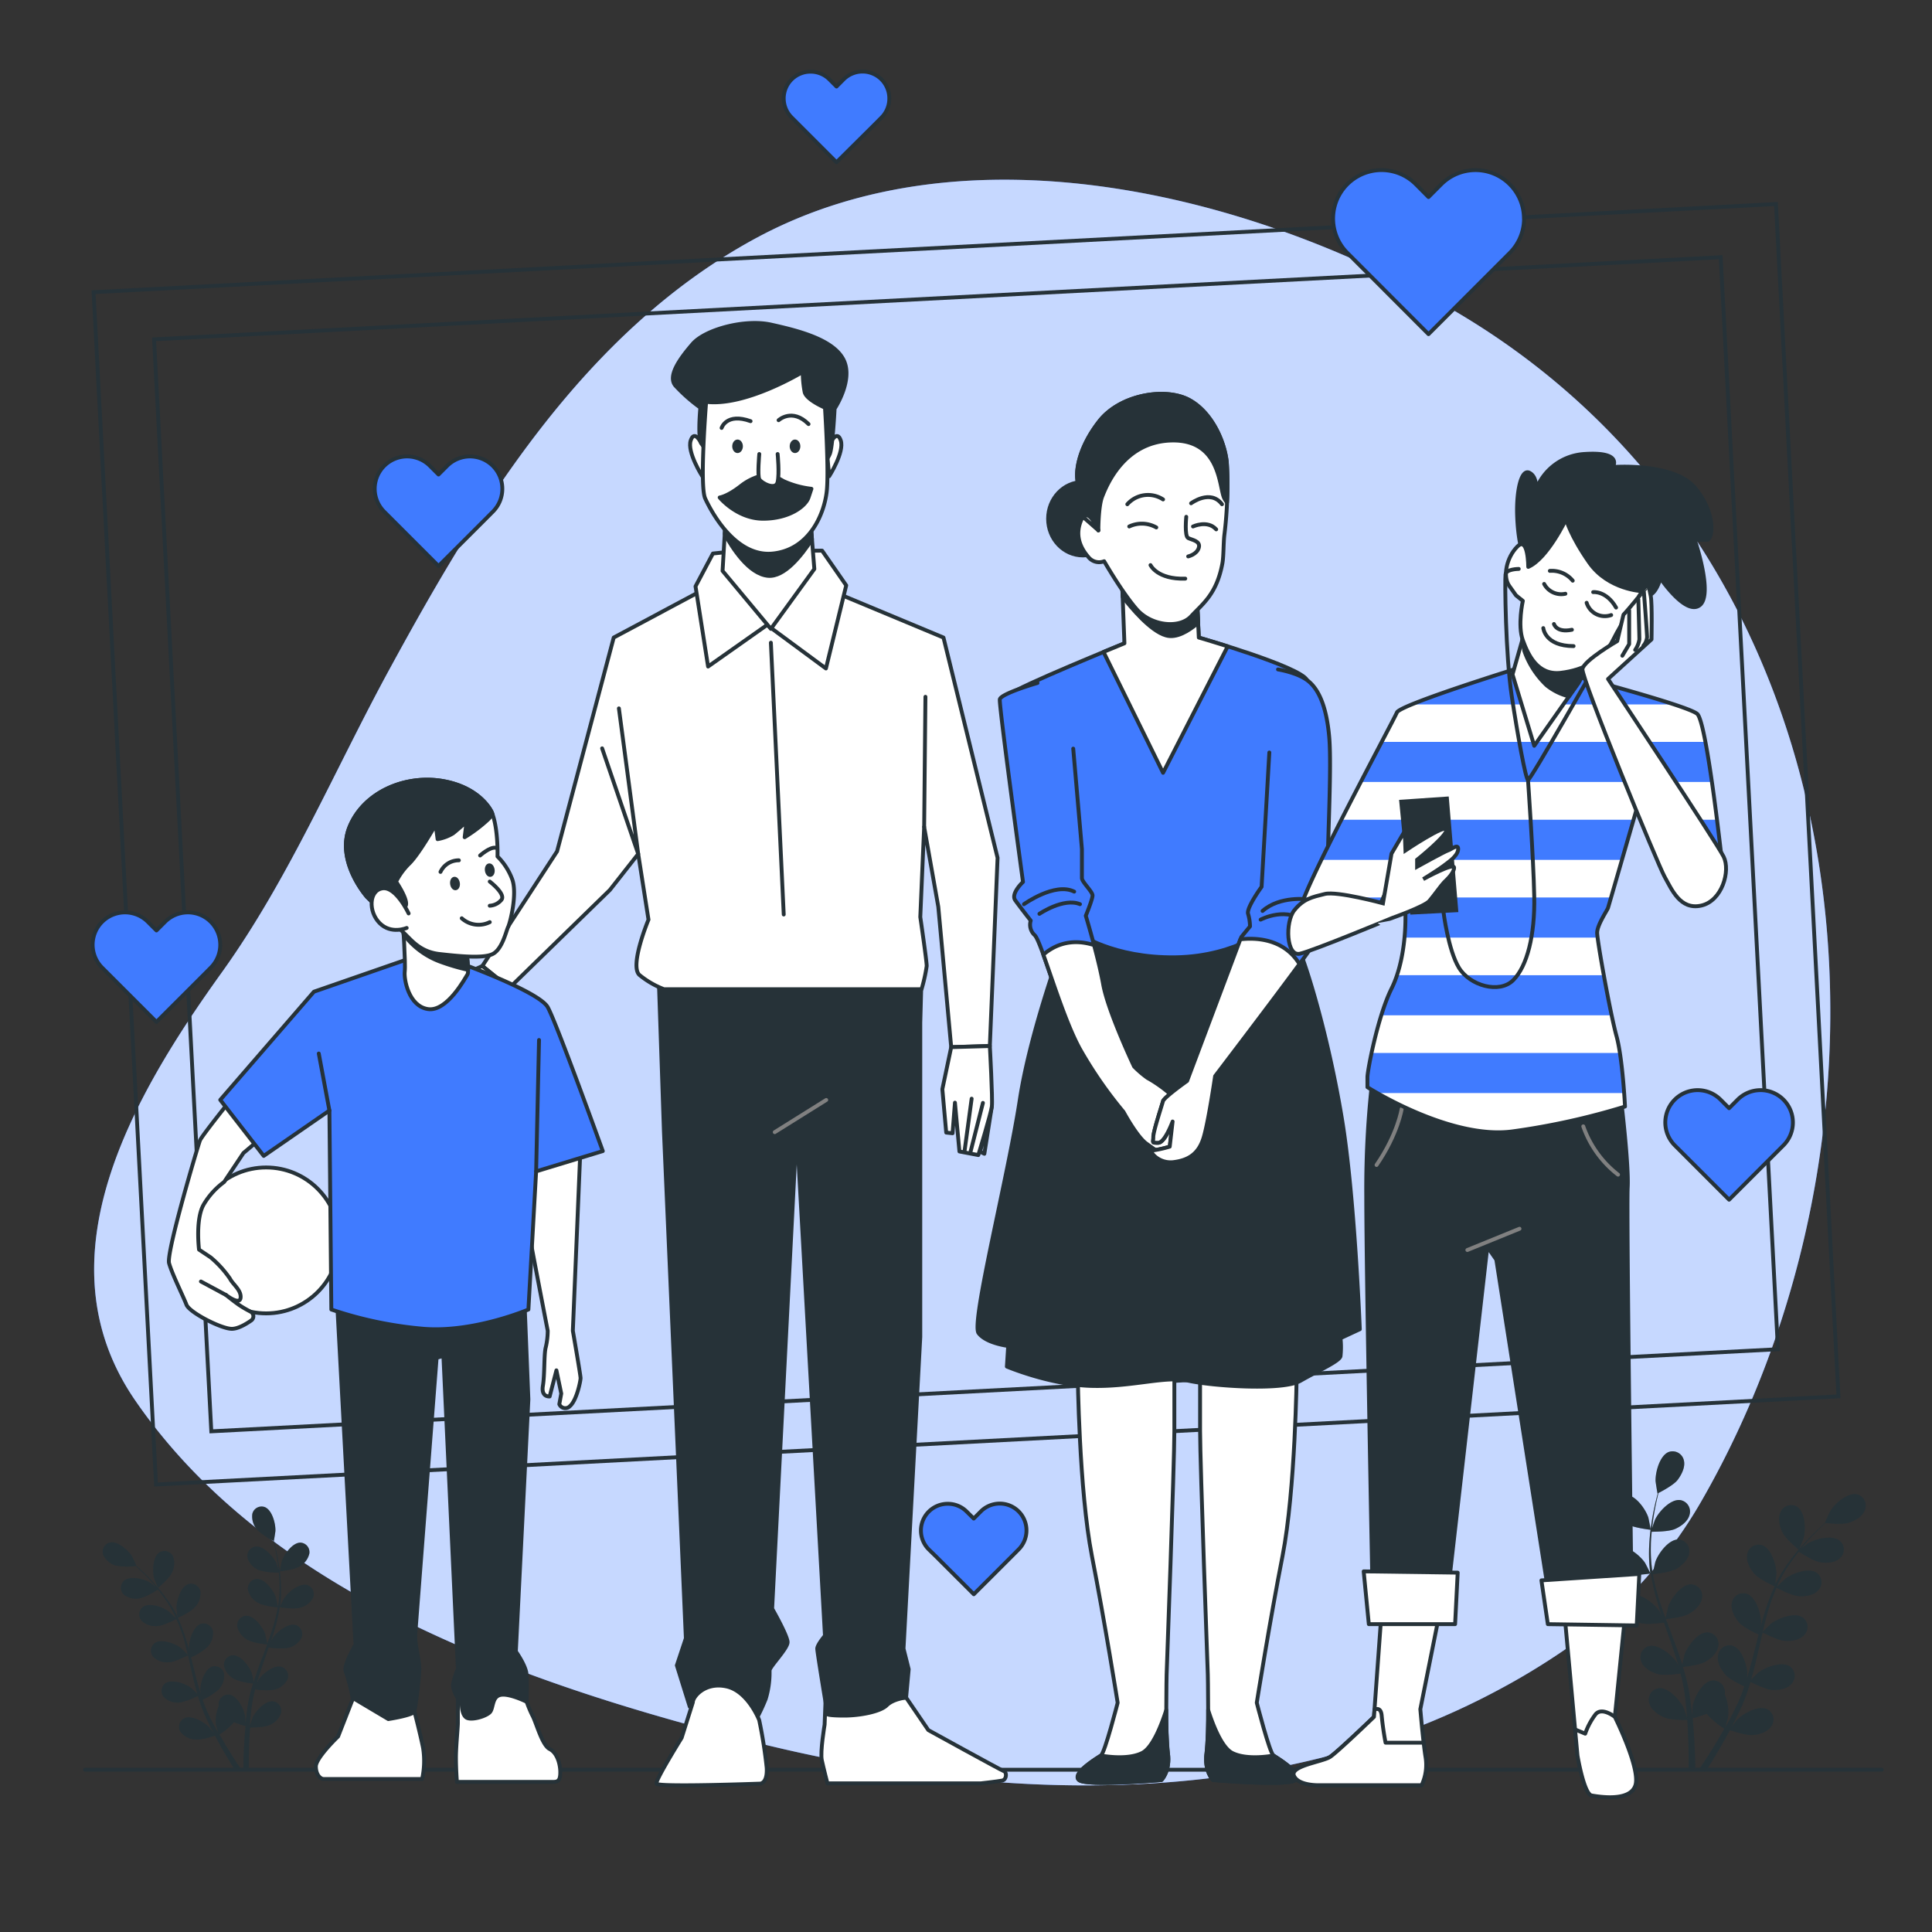 <svg xmlns="http://www.w3.org/2000/svg" viewBox="0 0 500 500"><rect x="0" y="0" width="500" height="500" fill="#333333" stroke="none"/><g id="freepik--background-simple--inject-411"><path d="M402.12,428.84a118.5,118.5,0,0,0,38.24-40.42C497.52,289,484.61,142.26,374.53,79.36c-50.88-29.07-124.12-47.47-179.1-17.61-44.6,24.22-71.94,69.81-94.55,111.3-14.23,26.09-25.94,54.17-43.45,78.58C34.7,283.29,9.69,325.57,34.94,362.35c34.41,50.1,99.4,73,158.34,88,63.94,16.34,135.83,18.66,194.89-13.21Q395.34,433.31,402.12,428.84Z" style="fill:#407BFF"></path><path d="M402.12,428.84a118.5,118.5,0,0,0,38.24-40.42C497.52,289,484.61,142.26,374.53,79.36c-50.88-29.07-124.12-47.47-179.1-17.61-44.6,24.22-71.94,69.81-94.55,111.3-14.23,26.09-25.94,54.17-43.45,78.58C34.7,283.29,9.69,325.57,34.94,362.35c34.41,50.1,99.4,73,158.34,88,63.94,16.34,135.83,18.66,194.89-13.21Q395.34,433.31,402.12,428.84Z" style="fill:#fff;opacity:0.7"></path></g><g id="freepik--Floor--inject-411"><line x1="22" y1="458" x2="487" y2="458" style="fill:none;stroke:#263238;stroke-linecap:round;stroke-linejoin:round"></line></g><g id="freepik--Frame--inject-411"><rect x="32" y="64" width="436" height="309" transform="translate(-11.09 13.38) rotate(-3)" style="fill:none;stroke:#263238;stroke-miterlimit:10"></rect><rect x="47" y="77" width="406" height="283" transform="translate(-11.09 13.38) rotate(-3)" style="fill:none;stroke:#263238;stroke-miterlimit:10"></rect></g><g id="freepik--Hearts--inject-411"><path d="M394.42,56.57a12.5,12.5,0,0,1-3.67,8.86l-3.32,3.32L369.7,86.48,352,68.75l-3.32-3.32a12.54,12.54,0,0,1,17.73-17.74L369.7,51,373,47.69a12.54,12.54,0,0,1,21.4,8.88Z" style="fill:#407BFF;stroke:#263238;stroke-linecap:round;stroke-linejoin:round"></path><path d="M130,126.5a8.34,8.34,0,0,1-2.45,5.92l-2.21,2.22-11.85,11.84-11.84-11.84-2.22-2.22a8.37,8.37,0,1,1,11.84-11.84l2.22,2.22,2.22-2.22A8.37,8.37,0,0,1,130,126.5Z" style="fill:#407BFF;stroke:#263238;stroke-linecap:round;stroke-linejoin:round"></path><path d="M464,290.5a8.34,8.34,0,0,1-2.45,5.92l-2.22,2.22-11.84,11.84-11.84-11.84-2.22-2.22a8.37,8.37,0,1,1,11.84-11.84l2.22,2.22,2.22-2.22A8.37,8.37,0,0,1,464,290.5Z" style="fill:#407BFF;stroke:#263238;stroke-linecap:round;stroke-linejoin:round"></path><path d="M57,244.5a8.34,8.34,0,0,1-2.45,5.92l-2.21,2.22L40.49,264.48,28.65,252.64l-2.22-2.22a8.37,8.37,0,1,1,11.84-11.84l2.22,2.22,2.22-2.22A8.37,8.37,0,0,1,57,244.5Z" style="fill:#407BFF;stroke:#263238;stroke-linecap:round;stroke-linejoin:round"></path><path d="M230.15,25.5a6.9,6.9,0,0,1-2,4.9l-1.83,1.84L216.49,42l-9.79-9.79-1.84-1.84a6.92,6.92,0,0,1,4.9-11.82,6.87,6.87,0,0,1,4.89,2l1.84,1.84,1.83-1.84a6.93,6.93,0,0,1,11.83,4.9Z" style="fill:#407BFF;stroke:#263238;stroke-linecap:round;stroke-linejoin:round"></path><path d="M265.65,396.06a6.94,6.94,0,0,1-2,4.9l-1.83,1.84-9.8,9.79-9.8-9.79L240.37,401a6.92,6.92,0,0,1,4.9-11.82,6.87,6.87,0,0,1,4.89,2L252,393l1.83-1.84a6.92,6.92,0,0,1,11.82,4.9Z" style="fill:#407BFF;stroke:#263238;stroke-linecap:round;stroke-linejoin:round"></path></g><g id="freepik--Plants--inject-411"><path d="M465.54,401.1s1.18-2.83,1.23-3c.6-2.18.46-6.75-1.66-8.13a3,3,0,0,0-4.27,1.28c-.82,1.58-.31,3.72.42,5.25C462.11,398.27,465.54,401.1,465.54,401.1Z" style="fill:#263238"></path><path d="M421.1,394.43c1.7,1,6.12,1.48,6.12,1.48s-.57-3-.64-3.19c-.7-2.15-3.33-5.88-5.86-5.86a3,3,0,0,0-2.86,3.42C418.05,392.06,419.65,393.56,421.1,394.43Z" style="fill:#263238"></path><path d="M421,407.39c1.83.51,5.91-.13,6.23-.18a52.91,52.91,0,0,0,1.55,6.9c.38,1.32.8,2.64,1.24,4-.29-.57-.55-1.08-.6-1.15-1.25-1.88-4.77-4.78-7.21-4.1a3,3,0,0,0-1.85,4.05c.65,1.67,2.6,2.7,4.22,3.15s5.14,0,6.06-.15c.18.5.35,1,.52,1.51.85,2.41,1.71,4.82,2.48,7.2.27.84.51,1.68.75,2.52-.26-.51-.49-.94-.53-1-1.25-1.88-4.77-4.78-7.2-4.1a3,3,0,0,0-1.86,4.05c.65,1.67,2.6,2.69,4.22,3.15s4.8,0,5.9-.13c.22.87.44,1.73.61,2.58.11.58.25,1.13.32,1.72s.17,1.16.26,1.73c.12,1.11.25,2.25.34,3.33.06.75.12,1.47.17,2.19-.26-.84-.81-2.47-.87-2.6-.95-2-4-5.46-6.5-5.15a3,3,0,0,0-2.45,3.73c.4,1.74,2.16,3,3.7,3.74,1.7.77,5.66.78,6.16.77.08,1.2.15,2.36.2,3.46.18,3.81.19,7,.16,9.2l1.7.22v-.2c0-2.25-.09-5.46-.36-9.3-.08-1.22-.19-2.51-.32-3.84a32.09,32.09,0,0,0,3.64-1.18,21.85,21.85,0,0,0,4.59,3.87c-.59,1-1.17,2.05-1.74,3-1.95,3.27-3.69,5.92-4.94,7.76l1.87.24c1.17-1.84,2.7-4.3,4.37-7.25.6-1.06,1.23-2.2,1.85-3.38.46.16,4.23,1.44,6.08,1.26,1.68-.16,3.78-.83,4.71-2.35a3,3,0,0,0-1.11-4.31c-2.28-1.11-6.26,1.13-7.82,2.76-.09.1-1,1.26-1.52,2,.26-.49.51-.95.76-1.45.52-1,1-2,1.52-3.06.24-.53.47-1.06.71-1.6s.44-1.12.67-1.68c.5-1.32.94-2.68,1.35-4.06.87.45,4,2,5.65,2.09s3.86-.25,5-1.62a3,3,0,0,0-.45-4.43c-2.08-1.44-6.35.17-8.14,1.55-.12.09-1.29,1.22-1.92,1.86.24-.84.48-1.66.7-2.51.63-2.45,1.19-5,1.76-7.44.17-.76.35-1.52.53-2.28.31.16,3.95,2.07,5.84,2.18,1.69.1,3.86-.25,5-1.61a3,3,0,0,0-.45-4.43c-2.08-1.44-6.35.17-8.15,1.55-.13.1-1.82,1.73-2.23,2.17.4-1.67.81-3.34,1.28-5a53.2,53.2,0,0,1,2.3-6.44c.14.07,3.93,2.08,5.87,2.2,1.69.09,3.86-.25,5-1.62a3,3,0,0,0-.45-4.43c-2.09-1.44-6.36.17-8.15,1.55-.12.09-1.4,1.33-2,1.94l-.12-.08a38.08,38.08,0,0,1,3.44-6c.71-1,1.45-2,2.2-2.92.66.45,3.74,2.46,5.47,2.75s3.86.18,5.16-1.05a3,3,0,0,0,0-4.46c-1.92-1.65-6.34-.52-8.27.65-.11.07-1.1.83-1.82,1.4.34-.41.69-.84,1-1.22,1.25-1.45,2.49-2.69,3.59-3.79.64-.62,1.22-1.17,1.77-1.67.89.1,4.45.44,6.1-.09s3.51-1.62,4.1-3.31a3,3,0,0,0-2-4c-2.46-.59-5.87,2.45-7,4.38-.1.17-1.39,3-1.34,3h.05c-.54.48-1.11,1-1.73,1.57-1.13,1.07-2.4,2.3-3.69,3.72a56.26,56.26,0,0,0-3.94,4.8,39.53,39.53,0,0,0-3.6,5.94l0,.07c.11-.73.34-2.79.34-2.95,0-2.26-1.34-6.63-3.75-7.4a3,3,0,0,0-3.79,2.36c-.37,1.75.69,3.68,1.79,5,1.25,1.44,5,3.16,5.3,3.29a54.77,54.77,0,0,0-2.52,6.61c-.41,1.31-.79,2.65-1.14,4,.07-.64.13-1.21.13-1.29,0-2.26-1.34-6.62-3.75-7.39a3,3,0,0,0-3.79,2.35c-.37,1.75.69,3.68,1.79,5s4.3,2.82,5.14,3.21c-.13.52-.27,1-.4,1.55-.62,2.48-1.23,5-1.91,7.37-.23.85-.5,1.68-.76,2.51.06-.56.11-1,.11-1.11,0-2.26-1.34-6.63-3.75-7.4a3,3,0,0,0-3.78,2.35c-.37,1.75.68,3.68,1.79,5s4,2.67,5,3.14c-.29.85-.58,1.69-.91,2.49-.23.55-.42,1.08-.68,1.62l-.74,1.58c-.51,1-1,2-1.55,3-.36.67-.71,1.29-1.07,1.93.25-.85.69-2.51.72-2.65a11.72,11.72,0,0,0-.83-5.81,3.71,3.71,0,0,0,0-.67,3,3,0,0,0-3.31-3c-2.51.34-4.59,4.4-5,6.62,0,.13-.13,1.58-.17,2.5-.06-.54-.1-1.07-.17-1.63-.11-1.1-.26-2.2-.42-3.39-.09-.57-.19-1.14-.29-1.72s-.25-1.18-.37-1.77c-.31-1.38-.69-2.75-1.11-4.13,1-.11,4.4-.53,5.87-1.38s3.08-2.34,3.29-4.11a3,3,0,0,0-2.82-3.45c-2.53,0-5.2,3.65-5.94,5.78,0,.14-.4,1.73-.58,2.61-.25-.83-.5-1.65-.79-2.48-.83-2.39-1.74-4.78-2.64-7.17-.28-.74-.54-1.47-.81-2.2.34,0,4.43-.45,6.07-1.4,1.46-.85,3.08-2.34,3.3-4.11a3,3,0,0,0-2.82-3.46c-2.53,0-5.21,3.65-5.94,5.79-.06.16-.56,2.46-.66,3.05-.59-1.62-1.17-3.23-1.67-4.85a51,51,0,0,1-1.64-6.64c.16,0,4.43-.42,6.11-1.4,1.46-.85,3.08-2.34,3.29-4.11a3,3,0,0,0-2.82-3.46c-2.53,0-5.2,3.65-5.93,5.79-.05.14-.44,1.89-.61,2.72h-.14a38.63,38.63,0,0,1-.42-6.87c0-1.26.11-2.47.22-3.64.81,0,4.48,0,6.09-.73s3.32-2,3.72-3.72a3,3,0,0,0-2.42-3.74c-2.51-.33-5.57,3-6.54,5.1-.05.11-.46,1.3-.74,2.17.06-.53.11-1.08.18-1.58.24-1.9.58-3.62.9-5.15.19-.86.37-1.64.55-2.37.79-.4,4-2.08,5-3.43s2-3.29,1.59-5a3,3,0,0,0-3.87-2.21c-2.38.87-3.54,5.29-3.46,7.54,0,.2.48,3.24.52,3.22l.05,0c-.19.7-.38,1.45-.58,2.27-.35,1.52-.73,3.24-1,5.14a53,53,0,0,0-.64,6.17,39.06,39.06,0,0,0,.27,6.94.24.24,0,0,0,0,.08c-.32-.67-1.26-2.52-1.35-2.65-1.25-1.88-4.77-4.79-7.21-4.1a3,3,0,0,0-1.86,4.05C417.42,405.9,419.36,406.93,421,407.39Z" style="fill:#263238"></path><path d="M421.1,394.43c1.7,1,6.12,1.48,6.12,1.48s-.57-3-.64-3.19c-.7-2.15-3.33-5.88-5.86-5.86a3,3,0,0,0-2.86,3.42C418.05,392.06,419.65,393.56,421.1,394.43Z" style="fill:#263238;opacity:0.3"></path><path d="M465.54,401.1s1.18-2.83,1.23-3c.6-2.18.46-6.75-1.66-8.13a3,3,0,0,0-4.27,1.28c-.82,1.58-.31,3.72.42,5.25C462.11,398.27,465.54,401.1,465.54,401.1Z" style="fill:#263238;opacity:0.3"></path><path d="M421,407.39c1.83.51,5.91-.13,6.23-.18a52.91,52.91,0,0,0,1.55,6.9c.38,1.32.8,2.64,1.24,4-.29-.57-.55-1.08-.6-1.15-1.25-1.88-4.77-4.78-7.21-4.1a3,3,0,0,0-1.85,4.05c.65,1.67,2.6,2.7,4.22,3.15s5.14,0,6.06-.15c.18.5.35,1,.52,1.51.85,2.41,1.71,4.82,2.48,7.2.27.84.51,1.68.75,2.52-.26-.51-.49-.94-.53-1-1.25-1.88-4.77-4.78-7.2-4.1a3,3,0,0,0-1.86,4.05c.65,1.67,2.6,2.69,4.22,3.15s4.8,0,5.9-.13c.22.87.44,1.73.61,2.58.11.58.25,1.13.32,1.72s.17,1.16.26,1.73c.12,1.11.25,2.25.34,3.33.06.75.12,1.47.17,2.19-.26-.84-.81-2.47-.87-2.6-.95-2-4-5.46-6.5-5.15a3,3,0,0,0-2.45,3.73c.4,1.74,2.16,3,3.7,3.74,1.7.77,5.66.78,6.16.77.08,1.2.15,2.36.2,3.46.18,3.81.19,7,.16,9.2l1.7.22v-.2c0-2.25-.09-5.46-.36-9.3-.08-1.22-.19-2.51-.32-3.84a32.09,32.09,0,0,0,3.64-1.18,21.85,21.85,0,0,0,4.59,3.87c-.59,1-1.17,2.05-1.74,3-1.95,3.27-3.69,5.92-4.94,7.76l1.87.24c1.17-1.84,2.7-4.3,4.37-7.25.6-1.06,1.23-2.2,1.85-3.38.46.16,4.23,1.44,6.08,1.26,1.68-.16,3.78-.83,4.71-2.35a3,3,0,0,0-1.11-4.31c-2.28-1.11-6.26,1.13-7.82,2.76-.09.1-1,1.26-1.52,2,.26-.49.51-.95.76-1.45.52-1,1-2,1.52-3.06.24-.53.47-1.06.71-1.6s.44-1.12.67-1.68c.5-1.32.94-2.68,1.35-4.06.87.45,4,2,5.65,2.09s3.86-.25,5-1.62a3,3,0,0,0-.45-4.43c-2.08-1.44-6.35.17-8.14,1.55-.12.09-1.29,1.22-1.92,1.86.24-.84.48-1.66.7-2.51.63-2.45,1.19-5,1.76-7.44.17-.76.35-1.52.53-2.28.31.16,3.95,2.07,5.84,2.18,1.69.1,3.86-.25,5-1.61a3,3,0,0,0-.45-4.43c-2.08-1.44-6.35.17-8.15,1.55-.13.1-1.82,1.73-2.23,2.17.4-1.67.81-3.34,1.28-5a53.2,53.2,0,0,1,2.3-6.44c.14.07,3.93,2.08,5.87,2.2,1.69.09,3.86-.25,5-1.62a3,3,0,0,0-.45-4.43c-2.09-1.44-6.36.17-8.15,1.55-.12.09-1.4,1.33-2,1.94l-.12-.08a38.08,38.08,0,0,1,3.44-6c.71-1,1.45-2,2.2-2.92.66.45,3.74,2.46,5.47,2.75s3.86.18,5.16-1.05a3,3,0,0,0,0-4.46c-1.92-1.65-6.34-.52-8.27.65-.11.07-1.1.83-1.82,1.4.34-.41.69-.84,1-1.22,1.25-1.45,2.49-2.69,3.59-3.79.64-.62,1.22-1.17,1.77-1.67.89.1,4.45.44,6.1-.09s3.51-1.62,4.1-3.31a3,3,0,0,0-2-4c-2.46-.59-5.87,2.45-7,4.38-.1.17-1.39,3-1.34,3h.05c-.54.48-1.11,1-1.73,1.57-1.13,1.07-2.4,2.3-3.69,3.72a56.26,56.26,0,0,0-3.94,4.8,39.53,39.53,0,0,0-3.6,5.94l0,.07c.11-.73.34-2.79.34-2.95,0-2.26-1.34-6.63-3.75-7.4a3,3,0,0,0-3.79,2.36c-.37,1.75.69,3.68,1.79,5,1.25,1.44,5,3.16,5.3,3.29a54.77,54.77,0,0,0-2.52,6.61c-.41,1.31-.79,2.65-1.14,4,.07-.64.13-1.21.13-1.29,0-2.26-1.34-6.62-3.75-7.39a3,3,0,0,0-3.79,2.35c-.37,1.75.69,3.68,1.79,5s4.3,2.82,5.14,3.21c-.13.52-.27,1-.4,1.55-.62,2.48-1.23,5-1.91,7.37-.23.85-.5,1.68-.76,2.51.06-.56.11-1,.11-1.11,0-2.26-1.34-6.63-3.75-7.4a3,3,0,0,0-3.78,2.35c-.37,1.75.68,3.68,1.79,5s4,2.67,5,3.14c-.29.85-.58,1.69-.91,2.49-.23.55-.42,1.08-.68,1.62l-.74,1.58c-.51,1-1,2-1.55,3-.36.67-.71,1.29-1.07,1.93.25-.85.69-2.51.72-2.65a11.72,11.72,0,0,0-.83-5.81,3.71,3.71,0,0,0,0-.67,3,3,0,0,0-3.31-3c-2.51.34-4.59,4.4-5,6.62,0,.13-.13,1.58-.17,2.5-.06-.54-.1-1.07-.17-1.63-.11-1.1-.26-2.2-.42-3.39-.09-.57-.19-1.14-.29-1.72s-.25-1.18-.37-1.77c-.31-1.38-.69-2.75-1.11-4.13,1-.11,4.4-.53,5.87-1.38s3.08-2.34,3.29-4.11a3,3,0,0,0-2.82-3.45c-2.53,0-5.2,3.65-5.94,5.78,0,.14-.4,1.73-.58,2.61-.25-.83-.5-1.65-.79-2.48-.83-2.39-1.74-4.78-2.64-7.17-.28-.74-.54-1.47-.81-2.2.34,0,4.43-.45,6.07-1.4,1.46-.85,3.08-2.34,3.3-4.11a3,3,0,0,0-2.82-3.46c-2.53,0-5.21,3.65-5.94,5.79-.06.16-.56,2.46-.66,3.05-.59-1.62-1.17-3.23-1.67-4.85a51,51,0,0,1-1.64-6.64c.16,0,4.43-.42,6.11-1.4,1.46-.85,3.08-2.34,3.29-4.11a3,3,0,0,0-2.82-3.46c-2.53,0-5.2,3.65-5.93,5.79-.05.14-.44,1.89-.61,2.72h-.14a38.63,38.63,0,0,1-.42-6.87c0-1.26.11-2.47.22-3.64.81,0,4.48,0,6.09-.73s3.32-2,3.72-3.72a3,3,0,0,0-2.42-3.74c-2.51-.33-5.57,3-6.54,5.1-.05.11-.46,1.3-.74,2.17.06-.53.11-1.08.18-1.58.24-1.9.58-3.62.9-5.15.19-.86.37-1.64.55-2.37.79-.4,4-2.08,5-3.43s2-3.29,1.59-5a3,3,0,0,0-3.87-2.21c-2.38.87-3.54,5.29-3.46,7.54,0,.2.48,3.24.52,3.22l.05,0c-.19.7-.38,1.45-.58,2.27-.35,1.52-.73,3.24-1,5.14a53,53,0,0,0-.64,6.17,39.06,39.06,0,0,0,.27,6.94.24.24,0,0,0,0,.08c-.32-.67-1.26-2.52-1.35-2.65-1.25-1.88-4.77-4.79-7.21-4.1a3,3,0,0,0-1.86,4.05C417.42,405.9,419.36,406.93,421,407.39Z" style="fill:#263238;opacity:0.3"></path><path d="M40.9,410.93s-1-2.32-1-2.48c-.49-1.79-.38-5.54,1.36-6.67a2.46,2.46,0,0,1,3.51,1,5.13,5.13,0,0,1-.34,4.32C43.72,408.61,40.9,410.93,40.9,410.93Z" style="fill:#263238"></path><path d="M77.41,405.45c-1.4.83-5,1.22-5,1.22s.47-2.47.52-2.63c.59-1.76,2.75-4.82,4.82-4.81A2.46,2.46,0,0,1,80.07,402,5.11,5.11,0,0,1,77.41,405.45Z" style="fill:#263238"></path><path d="M77.5,416.09c-1.51.42-4.86-.1-5.12-.14a43.85,43.85,0,0,1-1.27,5.67c-.31,1.08-.66,2.17-1,3.25.24-.47.45-.89.49-.94,1-1.55,3.92-3.93,5.92-3.37A2.47,2.47,0,0,1,78,423.89a5.16,5.16,0,0,1-3.47,2.58,16.36,16.36,0,0,1-5-.12c-.15.41-.29.83-.43,1.24-.7,2-1.4,4-2,5.92-.23.69-.42,1.37-.62,2.06l.43-.81c1-1.55,3.92-3.94,5.92-3.37a2.45,2.45,0,0,1,1.53,3.33,5.16,5.16,0,0,1-3.47,2.58,15.7,15.7,0,0,1-4.84-.11c-.18.71-.37,1.43-.51,2.12-.09.48-.2.93-.26,1.42l-.21,1.42c-.1.91-.21,1.84-.28,2.73-.06.62-.1,1.21-.14,1.8.21-.69.66-2,.71-2.14.78-1.68,3.28-4.48,5.34-4.22a2.46,2.46,0,0,1,2,3.06,5.12,5.12,0,0,1-3,3.08c-1.39.62-4.65.63-5,.63-.07,1-.13,1.94-.17,2.84-.15,3.12-.15,5.73-.13,7.56l-1.4.18v-.16c0-1.85.08-4.49.3-7.65.06-1,.16-2.06.26-3.16a26,26,0,0,1-3-1,18.13,18.13,0,0,1-3.77,3.18c.48.85,1,1.68,1.43,2.46,1.6,2.69,3,4.87,4.06,6.38l-1.54.19c-1-1.5-2.22-3.52-3.59-5.95-.49-.87-1-1.81-1.52-2.78-.38.13-3.47,1.18-5,1a5.15,5.15,0,0,1-3.88-1.93,2.47,2.47,0,0,1,.92-3.55c1.87-.91,5.14.93,6.42,2.28.08.07.8,1,1.25,1.63-.21-.39-.42-.78-.63-1.19-.42-.81-.81-1.63-1.24-2.51l-.59-1.32c-.2-.43-.36-.91-.55-1.38-.4-1.08-.77-2.2-1.11-3.33a16.06,16.06,0,0,1-4.64,1.71,5.14,5.14,0,0,1-4.12-1.32,2.45,2.45,0,0,1,.37-3.64c1.71-1.18,5.22.14,6.69,1.27.09.07,1.06,1,1.58,1.52-.2-.68-.4-1.36-.58-2.06-.52-2-1-4.06-1.44-6.11-.15-.62-.3-1.25-.44-1.87-.26.13-3.25,1.7-4.8,1.79a5.12,5.12,0,0,1-4.12-1.32,2.46,2.46,0,0,1,.36-3.64c1.72-1.18,5.23.14,6.7,1.27.11.09,1.49,1.43,1.83,1.79-.33-1.38-.66-2.75-1-4.08A42.88,42.88,0,0,0,45.63,419c-.11.06-3.23,1.71-4.82,1.8a5.12,5.12,0,0,1-4.12-1.32,2.45,2.45,0,0,1,.37-3.64c1.71-1.18,5.22.14,6.69,1.27.09.08,1.15,1.1,1.64,1.59l.1-.06a31.7,31.7,0,0,0-2.82-4.9c-.59-.86-1.2-1.64-1.81-2.4a16.44,16.44,0,0,1-4.5,2.26,5.14,5.14,0,0,1-4.24-.86,2.46,2.46,0,0,1,0-3.66c1.57-1.36,5.2-.43,6.79.53.08.05.9.68,1.49,1.15-.28-.34-.56-.69-.84-1-1-1.19-2-2.22-3-3.12-.52-.51-1-.95-1.45-1.37a16.64,16.64,0,0,1-5-.07,5.13,5.13,0,0,1-3.36-2.72,2.46,2.46,0,0,1,1.65-3.27c2-.48,4.82,2,5.79,3.61.08.13,1.14,2.43,1.1,2.43h0c.45.39.92.81,1.43,1.29.92.88,2,1.88,3,3.06a39.65,39.65,0,0,1,3.24,3.94,32.16,32.16,0,0,1,3,4.87l0,.07c-.09-.61-.28-2.3-.28-2.43,0-1.86,1.1-5.44,3.08-6.08a2.46,2.46,0,0,1,3.11,1.94A5.16,5.16,0,0,1,50.37,416c-1,1.18-4.11,2.59-4.35,2.7a43.88,43.88,0,0,1,2.07,5.43c.34,1.08.64,2.17.94,3.28-.06-.53-.11-1-.11-1.06,0-1.86,1.1-5.44,3.08-6.08a2.47,2.47,0,0,1,3.11,1.94,5.16,5.16,0,0,1-1.47,4.07,16.31,16.31,0,0,1-4.22,2.64l.33,1.27c.51,2,1,4.08,1.56,6.06.2.7.42,1.38.63,2.06,0-.46-.09-.86-.09-.92,0-1.85,1.1-5.44,3.08-6.07A2.46,2.46,0,0,1,58,433.22a5.15,5.15,0,0,1-1.47,4.07,15.7,15.7,0,0,1-4.1,2.59c.24.69.48,1.38.75,2,.19.45.34.89.56,1.33s.41.87.61,1.3c.42.81.85,1.65,1.28,2.43.29.55.58,1.06.87,1.58-.2-.69-.57-2.06-.59-2.18a9.66,9.66,0,0,1,.68-4.77,3.26,3.26,0,0,1,0-.54,2.46,2.46,0,0,1,2.72-2.45c2.06.27,3.77,3.61,4.1,5.43,0,.11.1,1.3.14,2.06,0-.45.08-.88.13-1.34.1-.91.22-1.81.35-2.78l.24-1.42c.07-.48.2-1,.3-1.46.26-1.13.57-2.26.92-3.39a15.94,15.94,0,0,1-4.82-1.13A5.16,5.16,0,0,1,58,431.21a2.45,2.45,0,0,1,2.32-2.83c2.08,0,4.27,3,4.88,4.75,0,.11.32,1.42.47,2.14.21-.68.42-1.36.65-2,.68-2,1.43-3.93,2.17-5.89.23-.6.45-1.2.67-1.81-.28,0-3.64-.36-5-1.15A5.14,5.14,0,0,1,61.43,421a2.47,2.47,0,0,1,2.32-2.84c2.08,0,4.27,3,4.88,4.75,0,.14.46,2,.54,2.5.49-1.32,1-2.65,1.37-4A41.41,41.41,0,0,0,71.89,416c-.13,0-3.64-.35-5-1.15a5.16,5.16,0,0,1-2.71-3.38,2.47,2.47,0,0,1,2.32-2.84c2.08,0,4.28,3,4.88,4.76,0,.11.36,1.55.49,2.24H72a31.26,31.26,0,0,0,.34-5.64c0-1-.09-2-.18-3a16.93,16.93,0,0,1-5-.6,5.17,5.17,0,0,1-3.06-3.06,2.46,2.46,0,0,1,2-3.07c2.06-.27,4.58,2.51,5.37,4.19,0,.09.38,1.06.62,1.78,0-.43-.09-.88-.15-1.3-.2-1.56-.48-3-.74-4.23-.16-.71-.31-1.35-.46-1.94a16.63,16.63,0,0,1-4.14-2.82,5.18,5.18,0,0,1-1.3-4.13A2.46,2.46,0,0,1,68.44,390c2,.71,2.91,4.34,2.84,6.19,0,.17-.39,2.66-.43,2.64l0,0c.16.58.32,1.19.48,1.86.29,1.25.6,2.67.84,4.23a42.32,42.32,0,0,1,.52,5.07,32.52,32.52,0,0,1-.22,5.7s0,0,0,.07c.26-.55,1-2.07,1.11-2.18,1-1.55,3.92-3.93,5.92-3.37A2.46,2.46,0,0,1,81,413.51,5.14,5.14,0,0,1,77.5,416.09Z" style="fill:#263238"></path><path d="M77.41,405.45c-1.4.83-5,1.22-5,1.22s.47-2.47.52-2.63c.59-1.76,2.75-4.82,4.82-4.81A2.46,2.46,0,0,1,80.07,402,5.11,5.11,0,0,1,77.41,405.45Z" style="fill:#263238;opacity:0.3"></path><path d="M40.9,410.93s-1-2.32-1-2.48c-.49-1.79-.38-5.54,1.36-6.67a2.46,2.46,0,0,1,3.51,1,5.13,5.13,0,0,1-.34,4.32C43.72,408.61,40.9,410.93,40.9,410.93Z" style="fill:#263238;opacity:0.3"></path><path d="M77.5,416.09c-1.51.42-4.86-.1-5.12-.14a43.85,43.85,0,0,1-1.27,5.67c-.31,1.08-.66,2.17-1,3.25.24-.47.45-.89.49-.94,1-1.55,3.92-3.93,5.92-3.37A2.47,2.47,0,0,1,78,423.89a5.16,5.16,0,0,1-3.47,2.58,16.36,16.36,0,0,1-5-.12c-.15.41-.29.83-.43,1.24-.7,2-1.4,4-2,5.92-.23.69-.42,1.37-.62,2.06l.43-.81c1-1.55,3.92-3.94,5.92-3.37a2.45,2.45,0,0,1,1.53,3.33,5.16,5.16,0,0,1-3.47,2.58,15.7,15.7,0,0,1-4.84-.11c-.18.71-.37,1.43-.51,2.12-.09.48-.2.93-.26,1.42l-.21,1.42c-.1.91-.21,1.84-.28,2.73-.06.62-.1,1.21-.14,1.8.21-.69.66-2,.71-2.14.78-1.68,3.28-4.48,5.34-4.22a2.46,2.46,0,0,1,2,3.06,5.12,5.12,0,0,1-3,3.08c-1.39.62-4.65.63-5,.63-.07,1-.13,1.94-.17,2.84-.15,3.12-.15,5.73-.13,7.56l-1.4.18v-.16c0-1.85.08-4.49.3-7.65.06-1,.16-2.06.26-3.16a26,26,0,0,1-3-1,18.13,18.13,0,0,1-3.77,3.18c.48.85,1,1.68,1.43,2.46,1.6,2.69,3,4.87,4.06,6.38l-1.54.19c-1-1.5-2.22-3.52-3.59-5.95-.49-.87-1-1.81-1.52-2.78-.38.13-3.47,1.18-5,1a5.15,5.15,0,0,1-3.88-1.93,2.47,2.47,0,0,1,.92-3.55c1.87-.91,5.14.93,6.42,2.28.08.07.8,1,1.25,1.63-.21-.39-.42-.78-.63-1.19-.42-.81-.81-1.63-1.24-2.51l-.59-1.32c-.2-.43-.36-.91-.55-1.38-.4-1.08-.77-2.2-1.11-3.33a16.06,16.06,0,0,1-4.64,1.71,5.14,5.14,0,0,1-4.12-1.32,2.45,2.45,0,0,1,.37-3.64c1.71-1.18,5.22.14,6.69,1.27.09.07,1.06,1,1.58,1.52-.2-.68-.4-1.36-.58-2.06-.52-2-1-4.06-1.44-6.11-.15-.62-.3-1.25-.44-1.87-.26.13-3.25,1.7-4.8,1.79a5.12,5.12,0,0,1-4.12-1.32,2.46,2.46,0,0,1,.36-3.64c1.72-1.18,5.23.14,6.7,1.27.11.09,1.49,1.43,1.83,1.79-.33-1.38-.66-2.75-1-4.08A42.88,42.88,0,0,0,45.63,419c-.11.06-3.23,1.71-4.82,1.8a5.12,5.12,0,0,1-4.12-1.32,2.45,2.45,0,0,1,.37-3.64c1.71-1.18,5.22.14,6.69,1.27.09.08,1.15,1.1,1.64,1.59l.1-.06a31.7,31.7,0,0,0-2.82-4.9c-.59-.86-1.2-1.64-1.81-2.4a16.44,16.44,0,0,1-4.5,2.26,5.14,5.14,0,0,1-4.24-.86,2.46,2.46,0,0,1,0-3.66c1.57-1.36,5.2-.43,6.79.53.08.05.9.68,1.49,1.15-.28-.34-.56-.69-.84-1-1-1.19-2-2.22-3-3.12-.52-.51-1-.95-1.45-1.37a16.64,16.64,0,0,1-5-.07,5.13,5.13,0,0,1-3.36-2.72,2.46,2.46,0,0,1,1.65-3.27c2-.48,4.82,2,5.79,3.61.08.13,1.14,2.43,1.1,2.43h0c.45.39.92.81,1.43,1.29.92.88,2,1.88,3,3.06a39.65,39.65,0,0,1,3.24,3.94,32.16,32.16,0,0,1,3,4.87l0,.07c-.09-.61-.28-2.3-.28-2.43,0-1.86,1.1-5.44,3.08-6.08a2.46,2.46,0,0,1,3.11,1.94A5.16,5.16,0,0,1,50.37,416c-1,1.18-4.11,2.59-4.35,2.7a43.88,43.88,0,0,1,2.07,5.43c.34,1.08.64,2.17.94,3.28-.06-.53-.11-1-.11-1.06,0-1.86,1.1-5.44,3.08-6.08a2.47,2.47,0,0,1,3.11,1.94,5.16,5.16,0,0,1-1.47,4.07,16.31,16.31,0,0,1-4.22,2.64l.33,1.27c.51,2,1,4.08,1.56,6.06.2.7.42,1.38.63,2.06,0-.46-.09-.86-.09-.92,0-1.85,1.1-5.44,3.08-6.07A2.46,2.46,0,0,1,58,433.22a5.15,5.15,0,0,1-1.47,4.07,15.7,15.7,0,0,1-4.1,2.59c.24.69.48,1.38.75,2,.19.45.34.89.56,1.33s.41.87.61,1.3c.42.81.85,1.65,1.28,2.43.29.55.58,1.06.87,1.58-.2-.69-.57-2.06-.59-2.18a9.66,9.66,0,0,1,.68-4.77,3.26,3.26,0,0,1,0-.54,2.46,2.46,0,0,1,2.72-2.45c2.06.27,3.77,3.61,4.1,5.43,0,.11.1,1.3.14,2.06,0-.45.08-.88.13-1.34.1-.91.22-1.81.35-2.78l.24-1.42c.07-.48.2-1,.3-1.46.26-1.13.57-2.26.92-3.39a15.94,15.94,0,0,1-4.82-1.13A5.16,5.16,0,0,1,58,431.21a2.45,2.45,0,0,1,2.32-2.83c2.08,0,4.27,3,4.88,4.75,0,.11.32,1.42.47,2.14.21-.68.42-1.36.65-2,.68-2,1.43-3.93,2.17-5.89.23-.6.45-1.2.67-1.81-.28,0-3.64-.36-5-1.15A5.14,5.14,0,0,1,61.43,421a2.47,2.47,0,0,1,2.32-2.84c2.08,0,4.27,3,4.88,4.75,0,.14.46,2,.54,2.5.49-1.32,1-2.65,1.37-4A41.41,41.41,0,0,0,71.89,416c-.13,0-3.64-.35-5-1.15a5.16,5.16,0,0,1-2.71-3.38,2.47,2.47,0,0,1,2.32-2.84c2.08,0,4.28,3,4.88,4.76,0,.11.36,1.55.49,2.24H72a31.26,31.26,0,0,0,.34-5.64c0-1-.09-2-.18-3a16.93,16.93,0,0,1-5-.6,5.17,5.17,0,0,1-3.06-3.06,2.46,2.46,0,0,1,2-3.07c2.06-.27,4.58,2.51,5.37,4.19,0,.09.38,1.06.62,1.78,0-.43-.09-.88-.15-1.3-.2-1.56-.48-3-.74-4.23-.16-.71-.31-1.35-.46-1.94a16.63,16.63,0,0,1-4.14-2.82,5.18,5.18,0,0,1-1.3-4.13A2.46,2.46,0,0,1,68.44,390c2,.71,2.91,4.34,2.84,6.19,0,.17-.39,2.66-.43,2.64l0,0c.16.58.32,1.19.48,1.86.29,1.25.6,2.67.84,4.23a42.32,42.32,0,0,1,.52,5.07,32.52,32.52,0,0,1-.22,5.7s0,0,0,.07c.26-.55,1-2.07,1.11-2.18,1-1.55,3.92-3.93,5.92-3.37A2.46,2.46,0,0,1,81,413.51,5.14,5.14,0,0,1,77.5,416.09Z" style="fill:#263238;opacity:0.3"></path></g><g id="freepik--character-3--inject-411"><ellipse cx="280.25" cy="134.25" rx="9" ry="9.5" style="fill:#263238;stroke:#263238;stroke-linecap:round;stroke-linejoin:round"></ellipse><path d="M278.92,355.67s.33,30,3.66,47,6.67,38,6.67,38-3.33,13-4.33,13.66-7.67,4.67-5.67,6.34,21.33,0,21.33,0,2.34-2.34,1.67-7-.33-20.34-.33-20.34,2-54.66,2-63v-17l-25.67-2Z" style="fill:#fff;stroke:#263238;stroke-linecap:round;stroke-linejoin:round"></path><path d="M302.25,453.67a106.94,106.94,0,0,1-.42-11.12c-1.13,3.55-3.44,9.71-6.25,11.12-4,2-10.66.66-10.66.66-1,.67-7.67,4.67-5.67,6.34s21.33,0,21.33,0S302.92,458.33,302.25,453.67Z" style="fill:#263238;stroke:#263238;stroke-linecap:round;stroke-linejoin:round"></path><path d="M335.58,355.67s-.33,30-3.66,47-6.67,38-6.67,38,3.33,13,4.33,13.66,7.67,4.67,5.67,6.34-21.33,0-21.33,0-2.34-2.34-1.67-7,.33-20.34.33-20.34-2-54.66-2-63v-17l25.67-2Z" style="fill:#fff;stroke:#263238;stroke-linecap:round;stroke-linejoin:round"></path><path d="M312.25,453.67a106.94,106.94,0,0,0,.42-11.12c1.13,3.55,3.44,9.71,6.25,11.12,4,2,10.66.66,10.66.66,1,.67,7.67,4.67,5.67,6.34s-21.33,0-21.33,0S311.58,458.33,312.25,453.67Z" style="fill:#263238;stroke:#263238;stroke-linecap:round;stroke-linejoin:round"></path><path d="M276.92,239s-10,26-13,45.67S251.25,342.33,253.25,345s7.67,3.33,7.67,3.33l-.34,5.34s11,4.66,21.67,5,19.33-2.67,25.33-1.34,24.34,2.67,29,0,10-5,10.34-6.33a21.09,21.09,0,0,0,0-4.67l5-2.33s-1.34-34.67-4.67-54.67-8.33-36.66-10.67-42.66-11-7.34-11-7.34Z" style="fill:#263238;stroke:#263238;stroke-linecap:round;stroke-linejoin:round"></path><line x1="260.92" y1="348.33" x2="263.58" y2="313.33" style="fill:none;stroke:#263238;stroke-linecap:round;stroke-linejoin:round"></line><line x1="346.92" y1="346.33" x2="340.92" y2="300.67" style="fill:none;stroke:#263238;stroke-linecap:round;stroke-linejoin:round"></line><path d="M292.5,152.25,291,166.5s-28.25,11.5-29.25,13,17.25,62,17.25,62,9,6.5,25.25,6.25,25.5-8.5,25.5-8.5S340,179.5,338.25,176s-28-11-28-11l-.5-10.75Z" style="fill:#407BFF;stroke:#263238;stroke-linecap:round;stroke-linejoin:round"></path><path d="M301,200l16.73-32.73c-4.26-1.35-7.48-2.27-7.48-2.27l-.5-10.75-19.36-3.76.61,16s-2.21.9-5.41,2.23Z" style="fill:#fff;stroke:#263238;stroke-linecap:round;stroke-linejoin:round"></path><path d="M310.07,161.21l-.32-7-19.36-3.76.15,4c2.14,2.78,7.2,8.88,11.23,10C304.47,165.24,307.64,163.29,310.07,161.21Z" style="fill:#263238;stroke:#263238;stroke-linecap:round;stroke-linejoin:round"></path><path d="M284.25,137.25s-.14-.34-.37-.81c-.81-1.66-2.77-5-4.13-1.69-1.75,4.25.25,7.5,2,9.5a3.53,3.53,0,0,0,4,1s4.75,8.25,8.5,12.5,11,5,14,1.75,6.6-5.68,8.1-13.68c.34-1.79.27-5.32.51-7.34a105.15,105.15,0,0,0,.64-18.73c-.5-5.25-3.75-13-9.75-16.25S290,102,284.5,109s-7,14.5-4.75,18a33,33,0,0,1,3,5.5Z" style="fill:#fff;stroke:#263238;stroke-linecap:round;stroke-linejoin:round"></path><path d="M280.3,133.79l3.95,3.46s-.14-.34-.37-.81C283.17,135,281.59,132.28,280.3,133.79Z" style="fill:#fff;stroke:#263238;stroke-linecap:round;stroke-linejoin:round"></path><path d="M307.75,103.5c-6-3.25-17.75-1.5-23.25,5.5s-7,14.5-4.75,18a33,33,0,0,1,3,5.5l1.5,4.75s0-6.25,1-8.75,5.5-14.25,18-14.5,12.25,11.75,13.5,14.75a4.72,4.72,0,0,0,.8,1.25,78.85,78.85,0,0,0-.05-10.25C317,114.5,313.75,106.75,307.75,103.5Z" style="fill:#263238;stroke:#263238;stroke-linecap:round;stroke-linejoin:round"></path><path d="M307,133.75s-.5,5,.5,5.5,3.25.75,2.75,2.5S307.5,144,307.5,144" style="fill:none;stroke:#263238;stroke-linecap:round;stroke-linejoin:round"></path><path d="M297.75,146.25s1.75,3.75,9,3.5" style="fill:none;stroke:#263238;stroke-linecap:round;stroke-linejoin:round"></path><path d="M292.25,136.25a7.65,7.65,0,0,1,7,.25" style="fill:none;stroke:#263238;stroke-linecap:round;stroke-linejoin:round"></path><path d="M308.75,136.25s3.75-1.75,6,.75" style="fill:none;stroke:#263238;stroke-linecap:round;stroke-linejoin:round"></path><path d="M291.75,130.5a7.14,7.14,0,0,1,9.25-1.25" style="fill:none;stroke:#263238;stroke-linecap:round;stroke-linejoin:round"></path><path d="M308.25,130.25s5-3.75,8,.25" style="fill:none;stroke:#263238;stroke-linecap:round;stroke-linejoin:round"></path><path d="M268.5,176.75s-9.5,2.75-9.75,4.25,6,47.25,6,47.25-3.25,3-2,4.75,4,5.25,4,5.25a3.64,3.64,0,0,0,1,3.75c1.75,1.5,6.75,20.5,11.75,29.5a109.48,109.48,0,0,0,11.25,16.25s3.5,6.5,6,8.25,4.25,3.25,5.75,2.5,3-6.75,3.25-10.5-7.75-8.5-8.75-9a25.36,25.36,0,0,1-3.5-3s-6.75-14.25-8-21.25S281,237,281,237s1.75-4.25,1.75-5.25-2.75-3.5-2.75-4.5v-7.5l-2.25-26" style="fill:#407BFF;stroke:#263238;stroke-linecap:round;stroke-linejoin:round"></path><path d="M297,279a25.36,25.36,0,0,1-3.5-3s-6.75-14.25-8-21.25c-.55-3.07-1.48-6.86-2.36-10.15-6.47-2.06-10.87.48-13.12,2.47,2.39,6.63,5.93,18,9.48,24.43a109.48,109.48,0,0,0,11.25,16.25s3.5,6.5,6,8.25,4.25,3.25,5.75,2.5,3-6.75,3.25-10.5S298,279.5,297,279Z" style="fill:#fff;stroke:#263238;stroke-linecap:round;stroke-linejoin:round"></path><path d="M269,236.5s6.25-4.25,10.5-2.5" style="fill:none;stroke:#263238;stroke-linecap:round;stroke-linejoin:round"></path><path d="M265,234s8-5.75,13-3.25" style="fill:none;stroke:#263238;stroke-linecap:round;stroke-linejoin:round"></path><path d="M328.5,194.75l-2,34.75s-4,5.5-3.5,7a11.9,11.9,0,0,1,.5,3.25l-2.25,2.75-14,37.25s-6,4.25-6.25,5.25-2.5,7.75-2.5,9.25-.5,1.5,1.25,1.5,3.75-5.5,3.75-5.5l-.75,6.5a31.87,31.87,0,0,1-4.5,1c-1,0,1.5,3.5,5.5,3s6.5-2.25,7.75-6.25,3-16,3-16S337.75,248,340,244.25s3-7.25,2.75-9a10.06,10.06,0,0,1,.5-5.25c.75-2.5,1-4.75.5-5.5s1-25.25.25-33.75S341,178,338.25,176s-7.5-2.75-7.5-2.75" style="fill:#407BFF;stroke:#263238;stroke-linecap:round;stroke-linejoin:round"></path><path d="M321,243.1l-13.78,36.65s-6,4.25-6.25,5.25-2.5,7.75-2.5,9.25-.5,1.5,1.25,1.5,3.75-5.5,3.75-5.5l-.75,6.5a31.87,31.87,0,0,1-4.5,1c-1,0,1.5,3.5,5.5,3s6.5-2.25,7.75-6.25,3-16,3-16,14.67-19.24,21.83-29C332.19,242.77,324.76,242.66,321,243.1Z" style="fill:#fff;stroke:#263238;stroke-linecap:round;stroke-linejoin:round"></path><path d="M326.25,238s7-3.75,12,1" style="fill:none;stroke:#263238;stroke-linecap:round;stroke-linejoin:round"></path><path d="M338.5,232.75s-7.25-1-11.75,3" style="fill:none;stroke:#263238;stroke-linecap:round;stroke-linejoin:round"></path></g><g id="freepik--character-4--inject-411"><path d="M357.58,416.67l-2,27.66s-9.33,9-11.33,10.34-10.67,2.33-9.33,5,7,2.33,7,2.33h26a12.38,12.38,0,0,0,1-7.33c-.67-4.34-1.34-12.34-1.34-12.34l5-25Z" style="fill:#fff;stroke:#263238;stroke-linecap:round;stroke-linejoin:round"></path><path d="M341.92,462h26a12.38,12.38,0,0,0,1-7.33c-.17-1.06-.33-2.34-.48-3.67h-9.86s-.66-3.33-1-7c-.16-1.77-1-1.9-1.86-1.58l-.14,1.91s-9.33,9-11.33,10.34-10.67,2.33-9.33,5S341.92,462,341.92,462Z" style="fill:#fff;stroke:#263238;stroke-linecap:round;stroke-linejoin:round"></path><path d="M404.92,418l3.33,36.33s1.67,10,3.67,10.34,10,1.66,11.33-2.67-5.33-17.67-5.33-17.67L420.58,418Z" style="fill:#fff;stroke:#263238;stroke-linecap:round;stroke-linejoin:round"></path><path d="M408.25,454.33s1.67,10,3.67,10.34,10,1.66,11.33-2.67-5.33-17.67-5.33-17.67-3.34-2.66-5-.66a18,18,0,0,0-2.67,5l-2.62-1.09Z" style="fill:#fff;stroke:#263238;stroke-linecap:round;stroke-linejoin:round"></path><path d="M355.58,276a250.68,250.68,0,0,0-2,33.67c0,20.33,1.67,104.33,1.67,104.33l19.33-.67,10.34-90.66,2.33,3.33,13.67,87.33s5,2.67,8.33,2.67,13-3,13-3-1.33-100-1-105.67S419.58,285,419.58,285s-9.33,2.67-25.33.33-25.33-5.66-28-7S355.58,276,355.58,276Z" style="fill:#263238;stroke:#263238;stroke-linecap:round;stroke-linejoin:round"></path><line x1="379.75" y1="323.5" x2="393.25" y2="318" style="fill:none;stroke:gray;stroke-linecap:round;stroke-linejoin:round"></line><path d="M362.75,287s-1,6.5-6.5,14.5" style="fill:none;stroke:gray;stroke-linecap:round;stroke-linejoin:round"></path><path d="M409.75,291.5a27.15,27.15,0,0,0,9,12.5" style="fill:none;stroke:gray;stroke-linecap:round;stroke-linejoin:round"></path><path d="M393.45,172.73s-31.12,9.64-31.93,11.65-26.62,49.8-24.82,51.21,18.8.39,19.6,0,7.83-18.27,7.83-18.27-.4,18.87-.4,20.27,0,11-3.61,18.28-6.23,21.28-6.23,22.88v2.61S375.18,295,391.44,292.8a182.77,182.77,0,0,0,29.11-6.43s-.6-12.44-2.21-18.27-5-24.69-5-26.7,2.61-5.82,2.81-6.43,9.24-31.92,9.24-31.92l7.63,25.7,13.05-2s-4.22-39.75-6.83-42-33.93-10.44-33.93-10.44Z" style="fill:#fff"></path><path d="M356.3,235.58a15.13,15.13,0,0,0,1.69-3.32H337.53c-.76,1.91-1.09,3.12-.83,3.33C338.51,237,355.5,236,356.3,235.58Z" style="fill:#407BFF"></path><path d="M361.54,252.38a28.51,28.51,0,0,1-1.42,3.48,48.16,48.16,0,0,0-2.66,6.9h59.63c-.66-3.12-1.39-6.88-2-10.38Z" style="fill:#407BFF"></path><path d="M419.23,272.5H355a52.37,52.37,0,0,0-1.06,6.24v2.61s.95.61,2.57,1.53h63.87C420.13,280.07,419.77,276,419.23,272.5Z" style="fill:#407BFF"></path><path d="M416.93,232.26h-53.1c-.06,2.74-.1,4.89-.1,5.32s0,2.5-.24,5.07h49.95c-.07-.59-.12-1-.12-1.25,0-2,2.61-5.82,2.81-6.43C416.17,234.87,416.47,233.85,416.93,232.26Z" style="fill:#407BFF"></path><path d="M419.75,222.53c1-3.46,2.06-7.15,3-10.38h-75.6c-1.84,3.61-3.63,7.17-5.18,10.38h20.08c1.19-2.94,2.08-5.22,2.08-5.22s0,2.23-.11,5.22Z" style="fill:#407BFF"></path><path d="M393.45,172.73s-19.54,6.06-28.05,9.57h67.66c-9.86-3.25-27.77-8-27.77-8Z" style="fill:#407BFF"></path><path d="M357.58,192c-1.55,3-3.43,6.54-5.42,10.38H443c-.54-3.77-1.12-7.4-1.68-10.38Z" style="fill:#407BFF"></path><path d="M428.07,212.15l3.08,10.38h14.43c-.3-2.66-.73-6.34-1.24-10.38Z" style="fill:#407BFF"></path><path d="M393.45,172.73s-31.12,9.64-31.93,11.65-26.62,49.8-24.82,51.21,18.8.39,19.6,0,7.83-18.27,7.83-18.27-.4,18.87-.4,20.27,0,11-3.61,18.28-6.23,21.28-6.23,22.88v2.61S375.18,295,391.44,292.8a182.77,182.77,0,0,0,29.11-6.43s-.6-12.44-2.21-18.27-5-24.69-5-26.7,2.61-5.82,2.81-6.43,9.24-31.92,9.24-31.92l7.63,25.7,13.05-2s-4.22-39.75-6.83-42-33.93-10.44-33.93-10.44Z" style="fill:none;stroke:#263238;stroke-linecap:round;stroke-linejoin:round"></path><polygon points="396.06 158.28 391.44 174.54 397.06 193.01 408.5 176.75 413.52 167.72 396.06 158.28" style="fill:#fff;stroke:#263238;stroke-linecap:round;stroke-linejoin:round"></polygon><path d="M395.37,160.71l-1.4,4.93.53,2.83a22.47,22.47,0,0,0,5.78,8.91,14.85,14.85,0,0,0,5.78,2.85l2.45-3.48,4.51-8.12Z" style="fill:#263238;stroke:#263238;stroke-linecap:round;stroke-linejoin:round"></path><path d="M393.9,142.66s-1.06-3-1.27-9.31,1.06-12.07,3.18-11,1.69,4.44,1.69,4.44a14.29,14.29,0,0,1,12.7-9.31c9.95-.63,7.19,3.39,7.19,3.39s15.88-1.27,21.38,5.5,4.44,13.33,3,13.33h-3.17s4.87,14.19,1.27,16.94-10.16-7-10.16-7-.85,3.39-2.54,4.24a20.48,20.48,0,0,1-3.18,1.26s-6.56-1.9-9.94-4.44-8.68-10.16-8.68-10.16-5.71,7-7.83,7.83a31.57,31.57,0,0,0-3.6,1.7Z" style="fill:#263238;stroke:#263238;stroke-linecap:round;stroke-linejoin:round"></path><path d="M395.51,146.71s0-8.08-2.81-5.27-3.86,7.73-2.1,10.19l1.75,2.46,1.76,1.41s-1.41,6.32,0,10.19,3.86,9.13,9.84,8.43,11-3.47,13.44-8.39S425,153,425,153s-8.78-.35-13.7-7.38-6-11.24-6-11.24S400.43,144.61,395.51,146.71Z" style="fill:#fff;stroke:#263238;stroke-linecap:round;stroke-linejoin:round"></path><path d="M399.62,151.12a5,5,0,0,0,5.5,2.54" style="fill:none;stroke:#263238;stroke-linecap:round;stroke-linejoin:round"></path><path d="M410.62,156a4.92,4.92,0,0,0,6.35,3.18" style="fill:none;stroke:#263238;stroke-linecap:round;stroke-linejoin:round"></path><path d="M402.16,161.49s.63,2.33,4.65,1.49" style="fill:none;stroke:#263238;stroke-linecap:round;stroke-linejoin:round"></path><path d="M399.4,162.55s.43,4.66,7.84,4.66" style="fill:none;stroke:#263238;stroke-linecap:round;stroke-linejoin:round"></path><path d="M401.1,147.74a7,7,0,0,1,5.92,2.54" style="fill:none;stroke:#263238;stroke-linecap:round;stroke-linejoin:round"></path><path d="M412.31,153.24s3.39-.42,5.93,4" style="fill:none;stroke:#263238;stroke-linecap:round;stroke-linejoin:round"></path><path d="M393.05,147.24s-3.22,0-3.42,1.4,0,20.88,1.61,31.52,3.61,21.49,4.21,21.69,18.28-31.12,19.08-32.33" style="fill:none;stroke:#263238;stroke-linecap:round;stroke-linejoin:round"></path><polygon points="362.63 207.47 365.44 236.18 376.88 235.58 374.47 206.66 362.63 207.47" style="fill:#263238;stroke:#263238;stroke-miterlimit:10"></polygon><path d="M357.91,233.77l2.21-12.85,3.41-5.82.2,5s10.44-7,10.64-5.42-7.63,7.83-7.63,7.83v1.8s7.23-4,8-4.21,2.82-2,2.62-.2-2.82,3.41-3.82,4.21-5.22,3.42-5.22,3.42,8-4.42,8-3-2,3.22-2.61,3.82-2.61,3.41-3.81,4.82-9.64,4.41-9.64,4.41S340,246,336.43,246.82s-3.88-8.22-1.47-11.23,4.68-3.43,7.89-4.23S357.91,233.77,357.91,233.77Z" style="fill:#fff;stroke:#263238;stroke-miterlimit:10"></path><path d="M373.57,236s1.2,9.84,4,14.45,10.44,6.83,14.05,3.22S397.26,242,397.06,232s-1.61-30.11-1.61-30.11" style="fill:none;stroke:#263238;stroke-linecap:round;stroke-linejoin:round"></path><polygon points="352.92 406.67 354.25 420.33 376.58 420.33 377.25 407 352.92 406.67" style="fill:#fff;stroke:#263238;stroke-linecap:round;stroke-linejoin:round"></polygon><polygon points="398.92 409 400.58 420.33 423.58 420.67 424.25 407.33 398.92 409" style="fill:#fff;stroke:#263238;stroke-linecap:round;stroke-linejoin:round"></polygon><path d="M420.15,159.08l-1.61,6.83s-8.63,5-9,7.23,19.47,50.59,21.28,53.8,4,8.64,9.44,7.43,7.63-9,5.82-12.65-29.92-46-29.92-46l11.25-10.24s.2-9.24-.2-11.25-.61-2.81-.61-2.81S421.35,157.88,420.15,159.08Z" style="fill:#fff;stroke:#263238;stroke-linecap:round;stroke-linejoin:round"></path><polyline points="421.63 157.98 421.63 166.7 419.86 169.7" style="fill:none;stroke:#263238;stroke-linecap:round;stroke-linejoin:round"></polyline><path d="M424,155.14s.27,9.25.27,10.34a6.67,6.67,0,0,1-1.09,2.72" style="fill:none;stroke:#263238;stroke-linecap:round;stroke-linejoin:round"></path><path d="M425.45,153.35s.81,10.49.81,11.58a4,4,0,0,1-.95,2.18" style="fill:none;stroke:#263238;stroke-linecap:round;stroke-linejoin:round"></path></g><g id="freepik--character-2--inject-411"><path d="M234.5,439.33l5.75,8.42s18.86,10.4,19.59,10.64.73,2.18-.48,2.42-5.57.72-5.57.72H214.14s-1-3.86-1.46-6,.73-9.19.73-9.19l.24-6.29Z" style="fill:#fff;stroke:#263238;stroke-linecap:round;stroke-linejoin:round"></path><path d="M170.5,253.67,171.83,293l5.67,131-2.33,7,3.33,10.67s4-4,9-1.67a30.5,30.5,0,0,1,8,5.33,50.18,50.18,0,0,0,2.67-5.66,23.27,23.27,0,0,0,1-7.34c0-1,4.66-5.66,4.66-7.33s-4-8.67-4-8.67L206.17,292l7.33,131.33s-2,2.34-2,3.34,2.67,17,2.67,17,.33.33,4.33.33,9.33-1,11-2.67,5-2,5-2l.67-7.33-1.34-5.33L238.17,346V264.67l.33-12.34-68.67-1Z" style="fill:#263238;stroke:#263238;stroke-linecap:round;stroke-linejoin:round"></path><path d="M183.17,152l-24.34,13-14.66,55.33L124.83,250l7,5.67,26-25.34,7.34-9.33,2.66,17s-5,12-2.33,14.33a22.89,22.89,0,0,0,6.33,3.67H238.5a42.7,42.7,0,0,0,1.33-6c0-1.33-1.66-12.67-1.66-12.67l1-23.33,3.66,20.67L246.17,271l10-.33,2-48.67-14-57-28-11.67Z" style="fill:#fff;stroke:#263238;stroke-linecap:round;stroke-linejoin:round"></path><polygon points="189.25 142.75 184.5 143.25 180 151.75 183.25 172.5 198.5 161.75 213.75 173 219 151.5 212.75 142.5 189.25 142.75" style="fill:#fff;stroke:#263238;stroke-linecap:round;stroke-linejoin:round"></polygon><path d="M187.75,135,187,147.75l12.5,15,11.25-15.5-1-12.5S196.75,138.25,187.75,135Z" style="fill:#fff;stroke:#263238;stroke-linecap:round;stroke-linejoin:round"></path><path d="M210.14,139.6l-.39-4.85s-13,3.5-22,.25l-.19,3.22c1.9,3.5,6.24,10.38,11.23,10.81C203,149.39,207.41,143.82,210.14,139.6Z" style="fill:#263238;stroke:#263238;stroke-linecap:round;stroke-linejoin:round"></path><path d="M181.5,114.75s-1.75-3.75-2.75-.75,3,9.25,3,9.25l.75-8.25Z" style="fill:#fff;stroke:#263238;stroke-linecap:round;stroke-linejoin:round"></path><path d="M214.84,114.75s1.75-3.75,2.75-.75-3,9.25-3,9.25l-.75-8.25Z" style="fill:#fff;stroke:#263238;stroke-linecap:round;stroke-linejoin:round"></path><path d="M213.5,119s.5.25,1.25-1.5S216,105.75,216,105.75s5-7.5,2.25-12.75-12-7.5-18.75-9-17,1.25-20.25,5-6.5,8.25-4.5,10.75a42.58,42.58,0,0,0,6.5,5.75s-.75,7.75.25,9.25l1,1.5L183.75,106s8.75-1,14-2.75,7.75-2.5,7.75-2.5,2.25,4.25,4,5.5a12.14,12.14,0,0,1,2.5,2.25Z" style="fill:#263238;stroke:#263238;stroke-linecap:round;stroke-linejoin:round"></path><path d="M182.75,104s-1.75,21.75-.25,25,7.75,15.25,17.5,14.25,13.5-10.75,14-16.5-.5-21.25-.5-21.25-4.75-2-5.25-4a27.63,27.63,0,0,1-.5-5.25S193,105.25,182.75,104Z" style="fill:#fff;stroke:#263238;stroke-linecap:round;stroke-linejoin:round"></path><path d="M199,122.75a14.51,14.51,0,0,0-7.25,3c-3.5,2.75-5.5,3-5.5,3s4.5,5.5,11.25,5.5,11-3.25,11.75-5.5l.75-2.25a24.1,24.1,0,0,1-7.25-2A19.81,19.81,0,0,0,199,122.75Z" style="fill:#263238;stroke:#263238;stroke-linecap:round;stroke-linejoin:round"></path><path d="M196.5,117.5s-.5,5.5,0,6.5,4.25,3,4.75.75,0-7.25,0-7.25" style="fill:#fff;stroke:#263238;stroke-linecap:round;stroke-linejoin:round"></path><ellipse cx="190.88" cy="115.5" rx="1.38" ry="1.75" style="fill:#263238"></ellipse><ellipse cx="205.75" cy="115.5" rx="1.38" ry="1.75" style="fill:#263238"></ellipse><path d="M186.75,110.75s1.25-4,7.5-1.75" style="fill:none;stroke:#263238;stroke-linecap:round;stroke-linejoin:round"></path><path d="M201.5,108.75s3.5-3.25,7.75,1" style="fill:none;stroke:#263238;stroke-linecap:round;stroke-linejoin:round"></path><polyline points="160.17 183.33 165.17 221 155.83 193.67" style="fill:none;stroke:#263238;stroke-linecap:round;stroke-linejoin:round"></polyline><line x1="199.5" y1="166.33" x2="202.83" y2="236.67" style="fill:none;stroke:#263238;stroke-linecap:round;stroke-linejoin:round"></line><line x1="239.17" y1="214" x2="239.5" y2="180.33" style="fill:none;stroke:#263238;stroke-linecap:round;stroke-linejoin:round"></line><line x1="200.5" y1="293" x2="213.83" y2="284.67" style="fill:none;stroke:gray;stroke-linecap:round;stroke-linejoin:round"></line><path d="M179.31,440.56l-2.9,9.19s-6.77,10.88-6.53,11.85,26.84,0,26.84,0,1.94,0,1.7-4.11a121.52,121.52,0,0,0-1.94-12.33s-2.9-7.5-8.46-8.71S179.31,439.11,179.31,440.56Z" style="fill:#fff;stroke:#263238;stroke-linecap:round;stroke-linejoin:round"></path><polygon points="256.69 286.31 254.75 298.6 253.65 298.05 256.69 286.31" style="fill:none;stroke:#263238;stroke-linecap:round;stroke-linejoin:round"></polygon><path d="M246.17,271l-2.29,10.88,1,11.23,1.64.18.62-7.92L248.3,298l4.89.93s3.26-10.71,3.5-12.57-.52-15.64-.52-15.64Z" style="fill:#fff;stroke:#263238;stroke-linecap:round;stroke-linejoin:round"></path><line x1="249.63" y1="297.86" x2="251.46" y2="284.34" style="fill:none;stroke:#263238;stroke-linecap:round;stroke-linejoin:round"></line><line x1="251.09" y1="298.41" x2="254.38" y2="285.43" style="fill:none;stroke:#263238;stroke-linecap:round;stroke-linejoin:round"></line><path d="M124.83,250s-8,3.67-10,4.33-2.66,3-5,4.67-5.33,3.67-3.66,4.33a7.82,7.82,0,0,0,3.66.34l3-3.67-5.33,11.67-.33,4.33,4,1.67,9.33-5,11.33-17Z" style="fill:#fff;stroke:#263238;stroke-linecap:round;stroke-linejoin:round"></path><path d="M112.83,260s3.92,3.29,6.35,2.6,4.34-5.73,4.34-5.73" style="fill:#fff;stroke:#263238;stroke-linecap:round;stroke-linejoin:round"></path><line x1="107.55" y1="274.23" x2="113.11" y2="266.07" style="fill:#fff;stroke:#263238;stroke-linecap:round;stroke-linejoin:round"></line><line x1="109.12" y1="276.48" x2="115.54" y2="267.28" style="fill:#fff;stroke:#263238;stroke-linecap:round;stroke-linejoin:round"></line><line x1="111.17" y1="277.67" x2="118.66" y2="268.67" style="fill:#fff;stroke:#263238;stroke-linecap:round;stroke-linejoin:round"></line></g><g id="freepik--character-1--inject-411"><path d="M135.75,438.65a31.46,31.46,0,0,0,2,5.25c1,1.75,2.5,7.75,4.5,8.75s2.75,4,2.75,6-.5,2.5-1.75,2.5h-25s-.25-3.25-.25-6.25.5-7.75.5-9v-8a106.69,106.69,0,0,1,11.25-.75C135,437.15,135.75,438.65,135.75,438.65Z" style="fill:#fff;stroke:#263238;stroke-linecap:round;stroke-linejoin:round"></path><path d="M92,437.9l-4.5,11.5s-5.75,5.5-5.75,7.75,1.25,3.25,2,3.25h25.5a21.84,21.84,0,0,0,.25-8c-.75-3.75-2.25-9.5-2.25-9.5l-10-5.25Z" style="fill:#fff;stroke:#263238;stroke-linecap:round;stroke-linejoin:round"></path><path d="M87.25,337.15,92,425.65s-3.25,5.5-2.5,7a45,45,0,0,1,1.75,6.75l9.25,5.5s6.5-1,6.75-2,1-6.5,1.25-10-1.25-6.75-1-10.25S113,351.4,113,351.4l1.75-.5,3.75,81a18.71,18.71,0,0,0-1.25,4c-.25,1.75,2.25,5.25,2.25,5.25s0,3,1.5,3.5,4.75-.5,5.75-1.5.5-4,2.75-4.5,6.75,1.75,6.75,1.75a66.34,66.34,0,0,0,0-7.25c-.25-2.25-2.75-5.75-2.75-5.75l3.25-65.25-1-25Z" style="fill:#263238;stroke:#263238;stroke-linecap:round;stroke-linejoin:round"></path><path d="M150.25,296.4l-2,48s2,11.5,2,12.25-1,5.75-2.75,7.25a1.66,1.66,0,0,1-2.75-.5l.5-2.75-1.25-6-1.75,6.75s-2.25.25-1.75-2.75.25-8.25.75-10a18.89,18.89,0,0,0,.5-4.25s-5-25.75-5-26.5-1.25-19.75-1.25-19.75Z" style="fill:#fff;stroke:#263238;stroke-linecap:round;stroke-linejoin:round"></path><circle cx="68.88" cy="321.02" r="18.88" style="fill:#fff;stroke:#263238;stroke-linecap:round;stroke-linejoin:round"></circle><path d="M60.5,283.65s-8.25,10.25-8.75,11.5-8.75,29-8,31.75,3.75,8.75,4.5,10.75,9,6.25,11.75,6.25c1.58,0,3.58-1.16,5-2.15a1.34,1.34,0,0,0-.15-2.29,28.53,28.53,0,0,1-3.09-1.81c-1.75-1.25-3.25-2.5-3.25-2.5s3.5,2.75,3.75.75-2-3.5-2.75-5a27.35,27.35,0,0,0-5-5.5l-3-2s-1-8,1.25-11.75A19.57,19.57,0,0,1,58,305.9l5-7.5,4.75-4Z" style="fill:#fff;stroke:#263238;stroke-linecap:round;stroke-linejoin:round"></path><line x1="58.5" y1="335.15" x2="52" y2="331.65" style="fill:#fff;stroke:#263238;stroke-linecap:round;stroke-linejoin:round"></line><path d="M105.75,248.15l-24.5,8.5L57,284.65l11.25,14.5,17-11.75.5,51.5a101.47,101.47,0,0,0,24,5c13,1,27-5,27-5l2-35.75L156,297.9s-12-33.25-14.25-37.25S119.5,249.4,119.5,249.4,111.25,247.15,105.75,248.15Z" style="fill:#407BFF;stroke:#263238;stroke-linecap:round;stroke-linejoin:round"></path><line x1="138.75" y1="303.15" x2="139.5" y2="269.15" style="fill:#fff;stroke:#263238;stroke-linecap:round;stroke-linejoin:round"></line><line x1="85.25" y1="287.4" x2="82.5" y2="272.65" style="fill:#fff;stroke:#263238;stroke-linecap:round;stroke-linejoin:round"></line><path d="M104.25,238.4s.75,11,.5,13,1,9,6,9.75,9.75-8.25,10.25-9-.5-7.5-.5-7.5Z" style="fill:#fff;stroke:#263238;stroke-linecap:round;stroke-linejoin:round"></path><path d="M121.14,251c0-2.14-.64-6.35-.64-6.35l-16.25-6.25s.1,1.47.21,3.43a20.83,20.83,0,0,0,9.33,7A56.36,56.36,0,0,0,121.14,251Z" style="fill:#263238;stroke:#263238;stroke-linecap:round;stroke-linejoin:round"></path><path d="M127.25,210.15s-2.75-6.25-12.5-8S94.25,204.9,90.5,213.9,95,232.15,95,232.15s8.5,8.25,10.25,10,4,4.25,8.5,4.75,11.25,1.25,13.75,0,3.5-6,4-7,2.5-8.75,1-12.5a16.33,16.33,0,0,0-3.75-5.75S129,214.4,127.25,210.15Z" style="fill:#fff;stroke:#263238;stroke-linecap:round;stroke-linejoin:round"></path><path d="M126.25,212.15a11.24,11.24,0,0,0,1.22-1.41c-.07-.2-.14-.4-.22-.59,0,0-2.75-6.25-12.5-8S94.25,204.9,90.5,213.9,95,232.15,95,232.15L97.91,235a4.06,4.06,0,0,1,1.34-1.33c1.75-1,3.75,2.5,3.75,2.5a3.17,3.17,0,0,0,2-1.75c.75-1.5-2.5-6.25-2.5-6.25a17.73,17.73,0,0,1,3.5-4.75c2.5-2.5,6.75-10,6.75-10l.5,3.75a11.46,11.46,0,0,0,4-1.5c1.25-1,3.5-3,3.5-3l-.5,4A37.64,37.64,0,0,0,126.25,212.15Z" style="fill:#263238;stroke:#263238;stroke-linecap:round;stroke-linejoin:round"></path><path d="M126.75,228.15s4.25,3.25,3,4.75a4.23,4.23,0,0,1-3,1.5" style="fill:none;stroke:#263238;stroke-linecap:round;stroke-linejoin:round"></path><path d="M119.5,237.65a6.49,6.49,0,0,0,7.25,1" style="fill:none;stroke:#263238;stroke-linecap:round;stroke-linejoin:round"></path><path d="M119,228.46c.15.95-.28,1.81-1,1.92s-1.36-.58-1.5-1.54.28-1.81,1-1.92S118.84,227.5,119,228.46Z" style="fill:#263238"></path><path d="M128,225c.15.95-.28,1.81-1,1.92s-1.36-.58-1.5-1.54.28-1.81,1-1.92S127.84,224,128,225Z" style="fill:#263238"></path><path d="M114,225.65a5.22,5.22,0,0,1,4.75-3" style="fill:none;stroke:#263238;stroke-linecap:round;stroke-linejoin:round"></path><path d="M124.25,221.4s2.5-2.25,4-2" style="fill:none;stroke:#263238;stroke-linecap:round;stroke-linejoin:round"></path><path d="M105.75,236.4s-3.25-7-6.75-6.5-3.75,6-.75,9,7,1.25,7,1.25" style="fill:#fff;stroke:#263238;stroke-linecap:round;stroke-linejoin:round"></path></g></svg>
